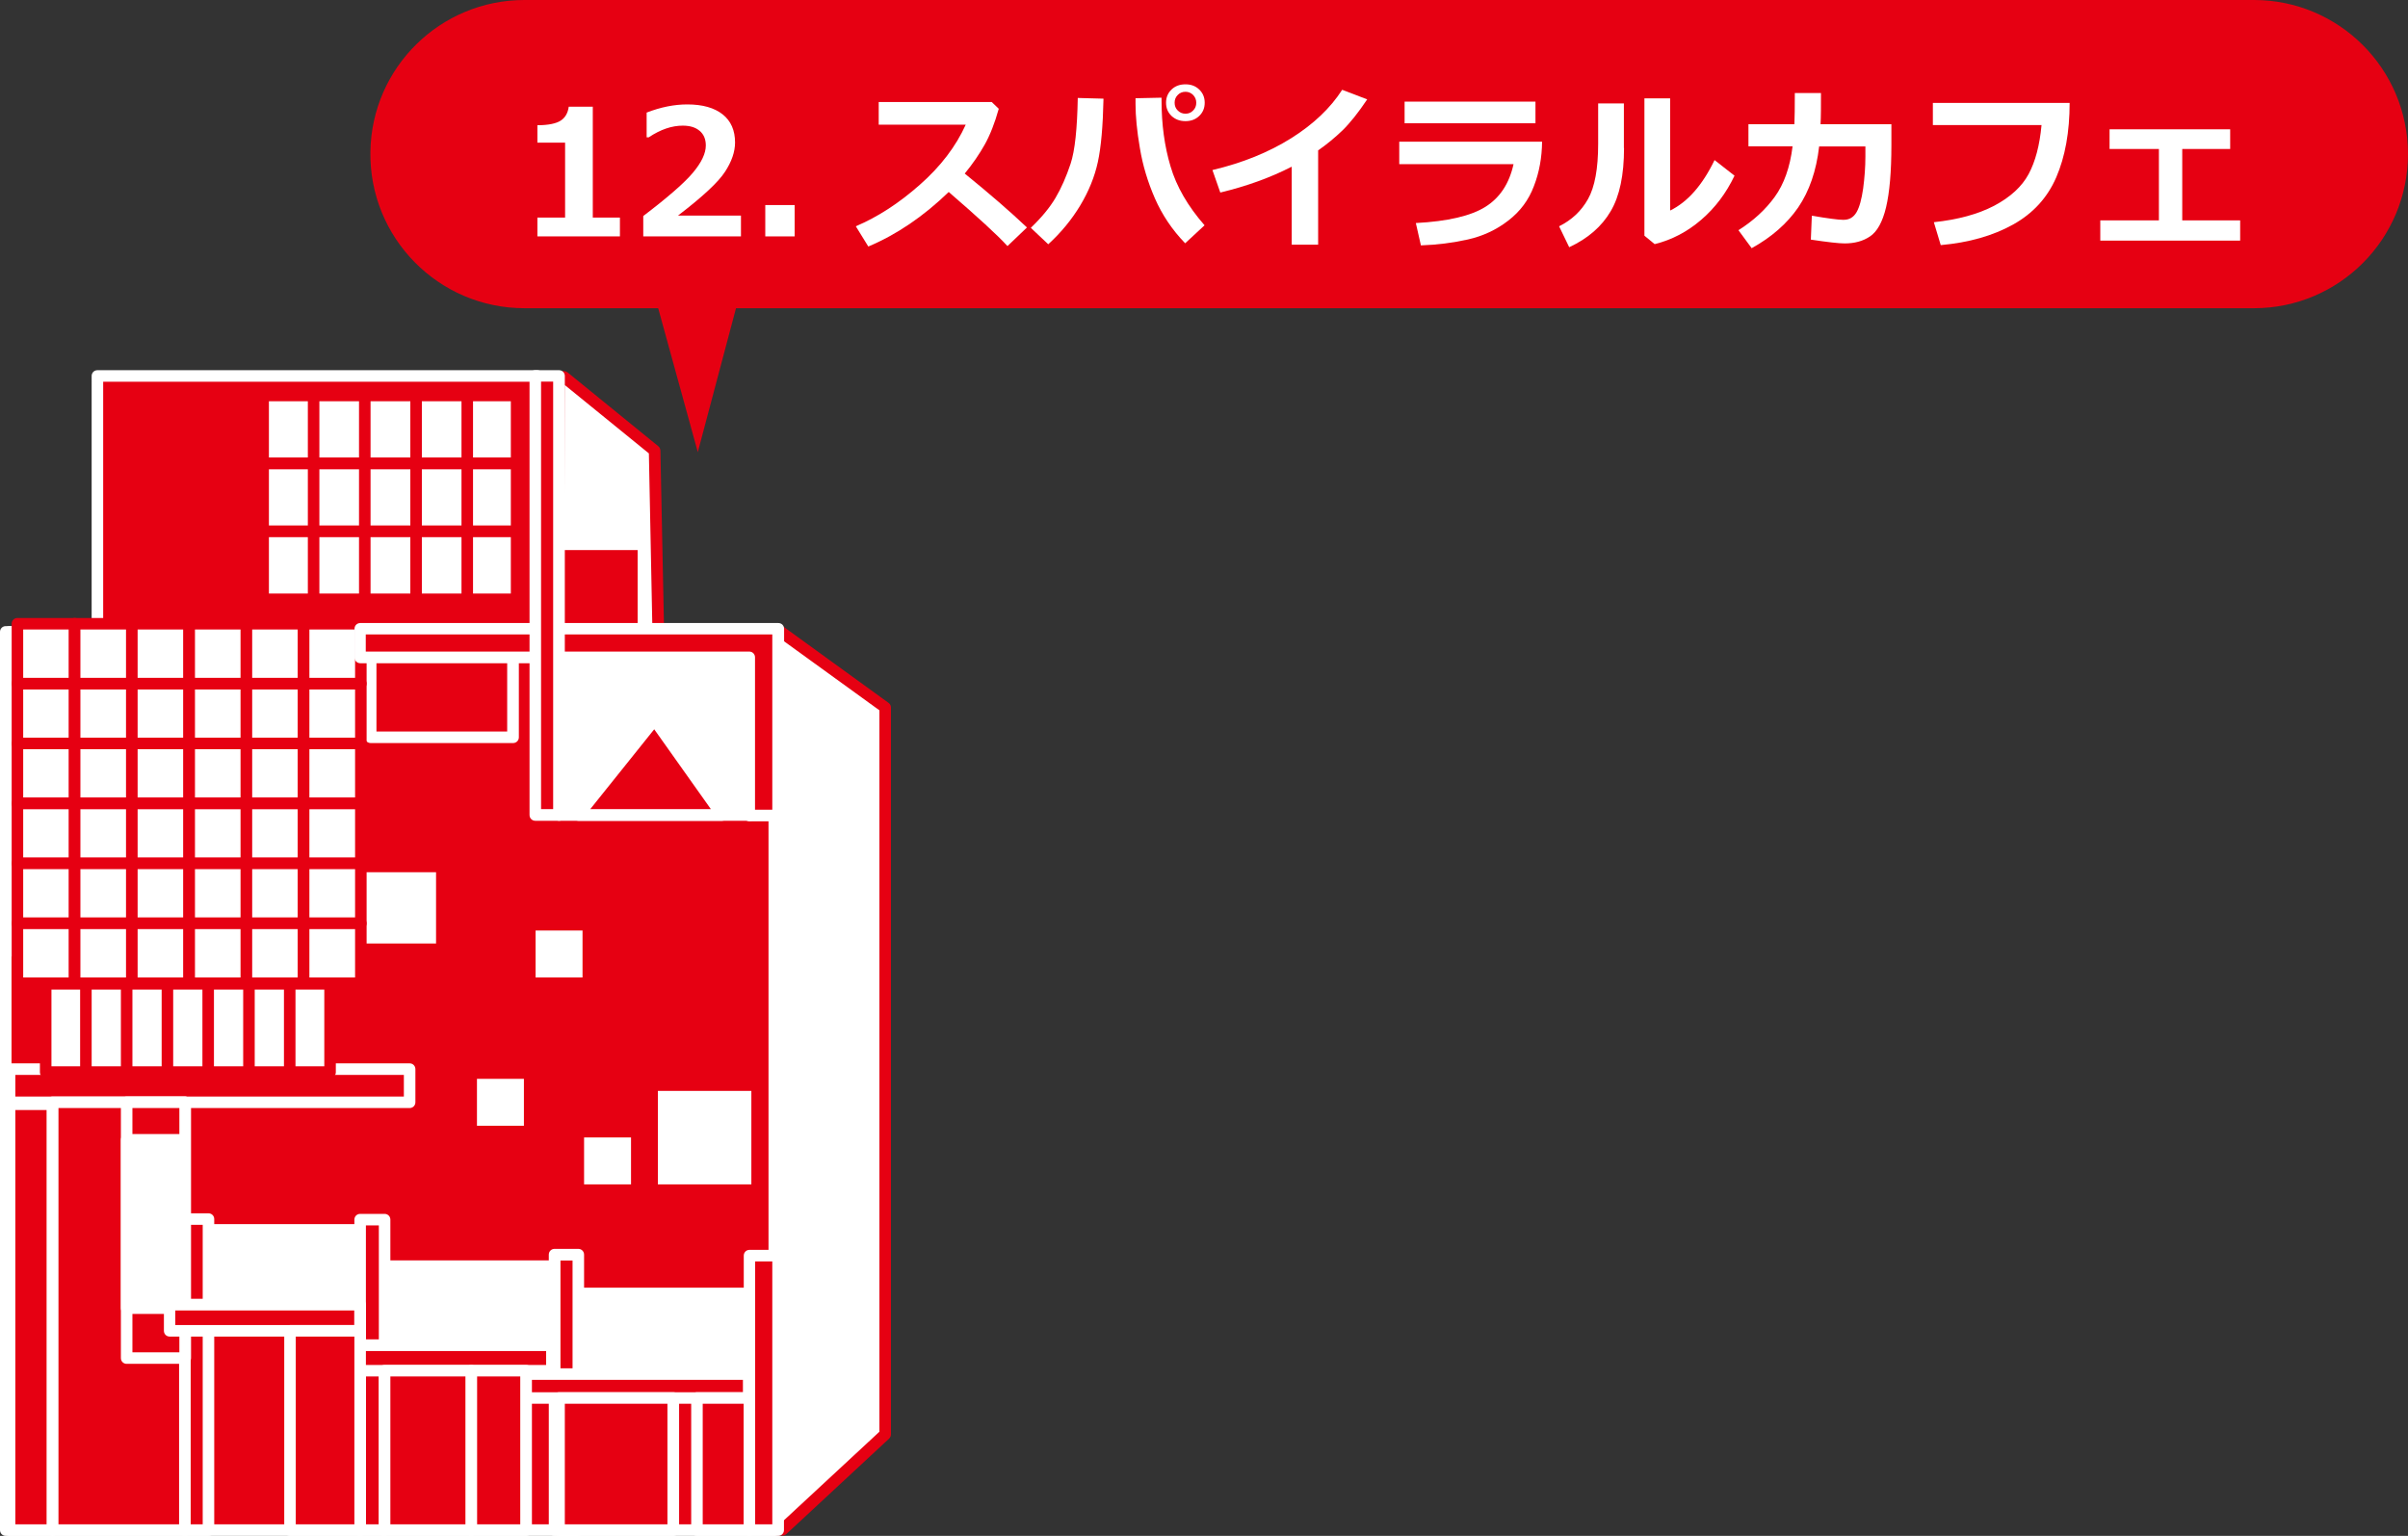 <?xml version="1.0" encoding="UTF-8"?>
<svg id="_レイヤー_2" data-name="レイヤー 2" xmlns="http://www.w3.org/2000/svg" viewBox="0 0 171.3 109.28">
  <rect x="0" y="0" width="171.3" height="109.28" fill="#333333" stroke="none"/>
  <defs>
    <style>
      .cls-1 {
        fill: #fff;
      }

      .cls-2 {
        fill: #e60012;
      }
    </style>
  </defs>
  <g id="shop">
    <g>
      <g id="_09" data-name="09">
        <polygon class="cls-1" points="39.77 26.75 46.57 32.06 46.86 46.77 55.36 44.73 62.97 50.33 62.97 54.63 62.97 102.05 55.36 108.87 39.57 108.7 39.77 26.75"/>
        <path class="cls-2" d="M55.66,109.25h0l-16.09-.14c-.23,0-.41-.19-.41-.41l.19-81.79c0-.18.12-.34.3-.39l.35-.1c.13-.04.27,0,.38.08l6.45,5.25c.09.08.15.19.15.31l.29,14.21,8.01-1.84c.11-.03.24,0,.33.07l7.6,5.51c.11.08.17.2.17.33v51.72c0,.11-.05.22-.13.3l-7.31,6.79c-.08.07-.18.11-.28.11ZM39.99,108.29l15.51.13,7.06-6.55v-51.33l-7.28-5.27-8.33,1.91c-.12.03-.25,0-.34-.08-.1-.08-.16-.19-.16-.32l-.29-14.52-5.99-4.87-.18,80.9Z"/>
        <g>
          <g>
            <rect class="cls-2" x="32.82" y="38.73" width="12.95" height="11.3"/>
            <path class="cls-1" d="M45.77,50.43h-12.95c-.23,0-.41-.18-.41-.41v-11.3c0-.23.18-.41.41-.41h12.95c.23,0,.41.18.41.41v11.3c0,.23-.18.41-.41.41ZM33.23,49.61h12.13v-10.47h-12.13v10.47Z"/>
          </g>
          <g>
            <g>
              <rect class="cls-2" x="46.39" y="75.71" width="8.97" height="8.97"/>
              <path class="cls-1" d="M55.36,85.09h-8.97c-.23,0-.41-.18-.41-.41v-8.97c0-.23.18-.41.41-.41h8.97c.23,0,.41.18.41.41v8.97c0,.23-.18.41-.41.41ZM46.8,84.27h8.15v-8.15h-8.15v8.15Z"/>
            </g>
            <g>
              <rect class="cls-2" x="6.93" y="26.75" width="31.28" height="34.88"/>
              <path class="cls-1" d="M38.2,62.04H6.93c-.23,0-.41-.18-.41-.41V26.75c0-.23.18-.41.41-.41h31.28c.23,0,.41.18.41.41v34.88c0,.23-.18.41-.41.41ZM7.34,61.21h30.45V27.16H7.34v34.06Z"/>
            </g>
            <g>
              <rect class="cls-2" x="18.72" y="54.01" width="17.78" height="5.89"/>
              <path class="cls-1" d="M36.5,60.31h-17.78c-.23,0-.41-.18-.41-.41v-5.89c0-.23.18-.41.41-.41h17.78c.23,0,.41.18.41.41v5.89c0,.23-.18.41-.41.41ZM19.13,59.49h16.96v-5.07h-16.96v5.07Z"/>
            </g>
            <g>
              <rect class="cls-2" x=".41" y="44.96" width="54.68" height="63.91"/>
              <path class="cls-1" d="M55.09,109.28H.41c-.23,0-.41-.18-.41-.41v-63.91c0-.23.18-.41.41-.41h54.68c.23,0,.41.18.41.41v63.91c0,.23-.18.41-.41.41ZM.82,108.46h53.85v-63.09H.82v63.09Z"/>
            </g>
            <g>
              <rect class="cls-2" x=".68" y="44.96" width="24.94" height="22.69"/>
              <path class="cls-1" d="M25.62,68.06H.68c-.23,0-.41-.18-.41-.41v-22.69c0-.23.18-.41.41-.41h24.94c.23,0,.41.18.41.41v22.69c0,.23-.18.41-.41.41ZM1.09,67.24h24.11v-21.86H1.09v21.86Z"/>
            </g>
            <g>
              <rect class="cls-2" x=".68" y="76.07" width="28.46" height="2.36"/>
              <path class="cls-1" d="M29.14,78.84H.68c-.23,0-.41-.18-.41-.41v-2.36c0-.23.18-.41.41-.41h28.46c.23,0,.41.18.41.41v2.36c0,.23-.18.41-.41.41ZM1.09,78.02h27.64v-1.54H1.09v1.54Z"/>
            </g>
            <g>
              <rect class="cls-2" x="-12.94" y="92.19" width="30.3" height="3.07" transform="translate(-91.51 95.93) rotate(-90)"/>
              <path class="cls-1" d="M3.74,109.28H.68c-.23,0-.41-.18-.41-.41v-30.3c0-.23.18-.41.41-.41h3.07c.23,0,.41.18.41.41v30.3c0,.23-.18.41-.41.41ZM1.09,108.46h2.24v-29.48H1.09v29.48Z"/>
            </g>
            <g>
              <rect class="cls-1" x="13.15" y="86.69" width="12.62" height="6.95"/>
              <path class="cls-2" d="M25.76,94.05h-12.62c-.23,0-.41-.18-.41-.41v-6.95c0-.23.18-.41.41-.41h12.62c.23,0,.41.18.41.41v6.95c0,.23-.18.41-.41.41ZM13.56,93.23h11.79v-6.13h-11.79v6.13Z"/>
            </g>
            <g>
              <rect class="cls-1" x="26.17" y="89.27" width="13.45" height="6.95"/>
              <path class="cls-2" d="M39.62,96.63h-13.45c-.23,0-.41-.18-.41-.41v-6.95c0-.23.18-.41.41-.41h13.45c.23,0,.41.18.41.41v6.95c0,.23-.18.41-.41.41ZM26.58,95.81h12.63v-6.13h-12.63v6.13Z"/>
            </g>
            <g>
              <rect class="cls-1" x="39.67" y="91.21" width="13.78" height="6.95"/>
              <path class="cls-2" d="M53.45,98.57h-13.78c-.23,0-.41-.18-.41-.41v-6.95c0-.23.18-.41.41-.41h13.78c.23,0,.41.18.41.41v6.95c0,.23-.18.41-.41.41ZM40.08,97.75h12.96v-6.13h-12.96v6.13Z"/>
            </g>
            <g>
              <rect class="cls-2" x="25.62" y="86.78" width="1.75" height="22.09"/>
              <path class="cls-1" d="M27.36,109.28h-1.74c-.23,0-.41-.18-.41-.41v-22.09c0-.23.18-.41.41-.41h1.74c.23,0,.41.18.41.41v22.09c0,.23-.18.41-.41.41ZM26.03,108.46h.92v-21.27h-.92v21.27Z"/>
            </g>
            <g>
              <rect class="cls-2" x="39.45" y="89.27" width="1.69" height="19.6"/>
              <path class="cls-1" d="M41.14,109.28h-1.69c-.23,0-.41-.18-.41-.41v-19.6c0-.23.18-.41.41-.41h1.69c.23,0,.41.18.41.41v19.6c0,.23-.18.41-.41.41ZM39.87,108.46h.86v-18.77h-.86v18.77Z"/>
            </g>
            <g>
              <rect class="cls-2" x="13.15" y="86.74" width="1.69" height="22.13"/>
              <path class="cls-1" d="M14.83,109.28h-1.69c-.23,0-.41-.18-.41-.41v-22.13c0-.23.18-.41.41-.41h1.69c.23,0,.41.18.41.41v22.13c0,.23-.18.41-.41.41ZM13.56,108.46h.86v-21.31h-.86v21.31Z"/>
            </g>
            <g>
              <g>
                <rect class="cls-2" x="3.74" y="78.43" width="9.4" height="30.44"/>
                <path class="cls-1" d="M13.15,109.28H3.74c-.23,0-.41-.18-.41-.41v-30.44c0-.23.18-.41.41-.41h9.4c.23,0,.41.18.41.41v30.44c0,.23-.18.41-.41.41ZM4.16,108.46h8.58v-29.62H4.16v29.62Z"/>
              </g>
              <g>
                <rect class="cls-2" x="9.01" y="78.43" width="4.17" height="18.2"/>
                <path class="cls-1" d="M13.18,97.04h-4.17c-.23,0-.41-.18-.41-.41v-18.2c0-.23.18-.41.41-.41h4.17c.23,0,.41.18.41.41v18.2c0,.23-.18.41-.41.41ZM9.42,96.22h3.34v-17.38h-3.34v17.38Z"/>
              </g>
              <g>
                <rect class="cls-1" x="9.01" y="81.1" width="4.14" height="11.98"/>
                <path class="cls-1" d="M13.15,93.49h-4.14c-.23,0-.41-.18-.41-.41v-11.98c0-.23.18-.41.41-.41h4.14c.23,0,.41.18.41.41v11.98c0,.23-.18.41-.41.41ZM9.42,92.67h3.31v-11.16h-3.31v11.16Z"/>
              </g>
            </g>
            <g>
              <rect class="cls-1" x="18.72" y="28.13" width="18.03" height="4.84"/>
              <path class="cls-2" d="M36.75,33.38h-18.03c-.23,0-.41-.18-.41-.41v-4.84c0-.23.18-.41.41-.41h18.03c.23,0,.41.18.41.41v4.84c0,.23-.18.41-.41.41ZM19.13,32.56h17.21v-4.01h-17.21v4.01Z"/>
            </g>
            <g>
              <rect class="cls-1" x="18.72" y="32.97" width="18.03" height="4.84"/>
              <path class="cls-2" d="M36.75,38.22h-18.03c-.23,0-.41-.18-.41-.41v-4.84c0-.23.18-.41.41-.41h18.03c.23,0,.41.18.41.41v4.84c0,.23-.18.41-.41.41ZM19.13,37.4h17.21v-4.01h-17.21v4.01Z"/>
            </g>
            <g>
              <rect class="cls-1" x="18.72" y="37.81" width="18.03" height="4.84"/>
              <path class="cls-2" d="M36.75,43.06h-18.03c-.23,0-.41-.18-.41-.41v-4.84c0-.23.18-.41.41-.41h18.03c.23,0,.41.18.41.41v4.84c0,.23-.18.41-.41.41ZM19.13,42.23h17.21v-4.01h-17.21v4.01Z"/>
            </g>
            <g>
              <rect class="cls-2" x="26.37" y="46.57" width="10.13" height="5.89"/>
              <path class="cls-1" d="M36.5,52.87h-10.13c-.23,0-.41-.18-.41-.41v-5.89c0-.23.18-.41.41-.41h10.13c.23,0,.41.18.41.41v5.89c0,.23-.18.41-.41.41ZM26.78,52.05h9.3v-5.07h-9.3v5.07Z"/>
            </g>
            <g>
              <rect class="cls-1" x="18.72" y="61.65" width="12.71" height="5.89"/>
              <path class="cls-2" d="M31.43,67.96h-12.71c-.23,0-.41-.18-.41-.41v-5.89c0-.23.18-.41.41-.41h12.71c.23,0,.41.18.41.41v5.89c0,.23-.18.41-.41.41ZM19.13,67.13h11.89v-5.07h-11.89v5.07Z"/>
            </g>
            <g>
              <rect class="cls-1" x="39.77" y="47.01" width="13.59" height="10.98"/>
              <path class="cls-1" d="M53.36,58.4h-13.59c-.23,0-.41-.18-.41-.41v-10.98c0-.23.18-.41.41-.41h13.59c.23,0,.41.18.41.41v10.98c0,.23-.18.41-.41.41ZM40.18,57.57h12.77v-10.16h-12.77v10.16Z"/>
            </g>
            <g>
              <g>
                <g>
                  <rect class="cls-1" x="1.23" y="48.64" width="4.07" height="4.26"/>
                  <path class="cls-2" d="M5.31,53.31H1.24c-.23,0-.41-.18-.41-.41v-4.26c0-.23.18-.41.41-.41h4.07c.23,0,.41.18.41.41v4.26c0,.23-.18.41-.41.41ZM1.65,52.49h3.25v-3.44H1.65v3.44Z"/>
                </g>
                <g>
                  <rect class="cls-1" x="5.31" y="48.64" width="4.07" height="4.26"/>
                  <path class="cls-2" d="M9.38,53.31h-4.07c-.23,0-.41-.18-.41-.41v-4.26c0-.23.18-.41.41-.41h4.07c.23,0,.41.18.41.41v4.26c0,.23-.18.41-.41.41ZM5.72,52.49h3.25v-3.44h-3.25v3.44Z"/>
                </g>
                <g>
                  <rect class="cls-1" x="9.38" y="48.64" width="4.07" height="4.26"/>
                  <path class="cls-2" d="M13.45,53.31h-4.07c-.23,0-.41-.18-.41-.41v-4.26c0-.23.18-.41.41-.41h4.07c.23,0,.41.18.41.41v4.26c0,.23-.18.41-.41.41ZM9.79,52.49h3.25v-3.44h-3.25v3.44Z"/>
                </g>
                <g>
                  <rect class="cls-1" x="13.45" y="48.64" width="4.07" height="4.26"/>
                  <path class="cls-2" d="M17.53,53.31h-4.07c-.23,0-.41-.18-.41-.41v-4.26c0-.23.18-.41.41-.41h4.07c.23,0,.41.18.41.41v4.26c0,.23-.18.41-.41.41ZM13.87,52.49h3.25v-3.44h-3.25v3.44Z"/>
                </g>
                <g>
                  <rect class="cls-1" x="17.53" y="48.64" width="4.07" height="4.26"/>
                  <path class="cls-2" d="M21.6,53.31h-4.07c-.23,0-.41-.18-.41-.41v-4.26c0-.23.18-.41.41-.41h4.07c.23,0,.41.18.41.41v4.26c0,.23-.18.41-.41.41ZM17.94,52.49h3.25v-3.44h-3.25v3.44Z"/>
                </g>
                <g>
                  <rect class="cls-1" x="21.6" y="48.64" width="4.07" height="4.26"/>
                  <path class="cls-2" d="M25.67,53.31h-4.07c-.23,0-.41-.18-.41-.41v-4.26c0-.23.18-.41.41-.41h4.07c.23,0,.41.18.41.41v4.26c0,.23-.18.41-.41.41ZM22.01,52.49h3.25v-3.44h-3.25v3.44Z"/>
                </g>
              </g>
              <g>
                <g>
                  <rect class="cls-1" x="1.23" y="44.37" width="4.07" height="4.26"/>
                  <path class="cls-2" d="M5.31,49.05H1.24c-.23,0-.41-.18-.41-.41v-4.26c0-.23.18-.41.41-.41h4.07c.23,0,.41.18.41.41v4.26c0,.23-.18.41-.41.41ZM1.65,48.23h3.25v-3.44H1.65v3.44Z"/>
                </g>
                <g>
                  <rect class="cls-1" x="5.31" y="44.37" width="4.07" height="4.26"/>
                  <path class="cls-2" d="M9.38,49.05h-4.07c-.23,0-.41-.18-.41-.41v-4.26c0-.23.18-.41.41-.41h4.07c.23,0,.41.18.41.41v4.26c0,.23-.18.41-.41.41ZM5.72,48.23h3.25v-3.44h-3.25v3.44Z"/>
                </g>
                <g>
                  <rect class="cls-1" x="9.38" y="44.37" width="4.07" height="4.26"/>
                  <path class="cls-2" d="M13.45,49.05h-4.07c-.23,0-.41-.18-.41-.41v-4.26c0-.23.18-.41.41-.41h4.07c.23,0,.41.18.41.41v4.26c0,.23-.18.41-.41.41ZM9.79,48.23h3.25v-3.44h-3.25v3.44Z"/>
                </g>
                <g>
                  <rect class="cls-1" x="13.45" y="44.37" width="4.07" height="4.26"/>
                  <path class="cls-2" d="M17.53,49.05h-4.07c-.23,0-.41-.18-.41-.41v-4.26c0-.23.18-.41.41-.41h4.07c.23,0,.41.18.41.41v4.26c0,.23-.18.41-.41.41ZM13.87,48.23h3.25v-3.44h-3.25v3.44Z"/>
                </g>
                <g>
                  <rect class="cls-1" x="17.53" y="44.37" width="4.07" height="4.26"/>
                  <path class="cls-2" d="M21.6,49.05h-4.07c-.23,0-.41-.18-.41-.41v-4.26c0-.23.18-.41.41-.41h4.07c.23,0,.41.18.41.41v4.26c0,.23-.18.41-.41.41ZM17.94,48.23h3.25v-3.44h-3.25v3.44Z"/>
                </g>
                <g>
                  <rect class="cls-1" x="21.6" y="44.37" width="4.07" height="4.26"/>
                  <path class="cls-2" d="M25.67,49.05h-4.07c-.23,0-.41-.18-.41-.41v-4.26c0-.23.18-.41.41-.41h4.07c.23,0,.41.18.41.41v4.26c0,.23-.18.41-.41.41ZM22.01,48.23h3.25v-3.44h-3.25v3.44Z"/>
                </g>
              </g>
              <g>
                <g>
                  <rect class="cls-1" x="1.23" y="52.9" width="4.07" height="4.26"/>
                  <path class="cls-2" d="M5.31,57.58H1.24c-.23,0-.41-.18-.41-.41v-4.26c0-.23.18-.41.41-.41h4.07c.23,0,.41.18.41.41v4.26c0,.23-.18.41-.41.41ZM1.65,56.75h3.25v-3.44H1.65v3.44Z"/>
                </g>
                <g>
                  <rect class="cls-1" x="5.31" y="52.9" width="4.07" height="4.26"/>
                  <path class="cls-2" d="M9.38,57.58h-4.07c-.23,0-.41-.18-.41-.41v-4.26c0-.23.18-.41.41-.41h4.07c.23,0,.41.18.41.41v4.26c0,.23-.18.41-.41.41ZM5.72,56.75h3.25v-3.44h-3.25v3.44Z"/>
                </g>
                <g>
                  <rect class="cls-1" x="9.38" y="52.9" width="4.07" height="4.26"/>
                  <path class="cls-2" d="M13.45,57.58h-4.07c-.23,0-.41-.18-.41-.41v-4.26c0-.23.18-.41.41-.41h4.07c.23,0,.41.18.41.41v4.26c0,.23-.18.41-.41.41ZM9.79,56.75h3.25v-3.44h-3.25v3.44Z"/>
                </g>
                <g>
                  <rect class="cls-1" x="13.45" y="52.9" width="4.07" height="4.26"/>
                  <path class="cls-2" d="M17.53,57.58h-4.07c-.23,0-.41-.18-.41-.41v-4.26c0-.23.18-.41.41-.41h4.07c.23,0,.41.18.41.41v4.26c0,.23-.18.41-.41.41ZM13.87,56.75h3.25v-3.44h-3.25v3.44Z"/>
                </g>
                <g>
                  <rect class="cls-1" x="17.53" y="52.9" width="4.07" height="4.26"/>
                  <path class="cls-2" d="M21.6,57.58h-4.07c-.23,0-.41-.18-.41-.41v-4.26c0-.23.18-.41.41-.41h4.07c.23,0,.41.18.41.41v4.26c0,.23-.18.41-.41.41ZM17.94,56.75h3.25v-3.44h-3.25v3.44Z"/>
                </g>
                <g>
                  <rect class="cls-1" x="21.6" y="52.9" width="4.07" height="4.26"/>
                  <path class="cls-2" d="M25.67,57.58h-4.07c-.23,0-.41-.18-.41-.41v-4.26c0-.23.18-.41.41-.41h4.07c.23,0,.41.18.41.41v4.26c0,.23-.18.41-.41.41ZM22.01,56.75h3.25v-3.44h-3.25v3.44Z"/>
                </g>
              </g>
              <g>
                <g>
                  <rect class="cls-1" x="1.23" y="57.17" width="4.07" height="4.26"/>
                  <path class="cls-2" d="M5.31,61.84H1.24c-.23,0-.41-.18-.41-.41v-4.26c0-.23.18-.41.41-.41h4.07c.23,0,.41.18.41.41v4.26c0,.23-.18.41-.41.41ZM1.65,61.02h3.25v-3.44H1.65v3.44Z"/>
                </g>
                <g>
                  <rect class="cls-1" x="5.31" y="57.17" width="4.07" height="4.26"/>
                  <path class="cls-2" d="M9.38,61.84h-4.07c-.23,0-.41-.18-.41-.41v-4.26c0-.23.18-.41.41-.41h4.07c.23,0,.41.18.41.41v4.26c0,.23-.18.41-.41.41ZM5.72,61.02h3.25v-3.44h-3.25v3.44Z"/>
                </g>
                <g>
                  <rect class="cls-1" x="9.38" y="57.17" width="4.07" height="4.26"/>
                  <path class="cls-2" d="M13.45,61.84h-4.07c-.23,0-.41-.18-.41-.41v-4.26c0-.23.18-.41.41-.41h4.07c.23,0,.41.18.41.41v4.26c0,.23-.18.41-.41.41ZM9.79,61.02h3.25v-3.44h-3.25v3.44Z"/>
                </g>
                <g>
                  <rect class="cls-1" x="13.45" y="57.17" width="4.07" height="4.26"/>
                  <path class="cls-2" d="M17.53,61.84h-4.07c-.23,0-.41-.18-.41-.41v-4.26c0-.23.18-.41.41-.41h4.07c.23,0,.41.18.41.41v4.26c0,.23-.18.41-.41.41ZM13.87,61.02h3.25v-3.44h-3.25v3.44Z"/>
                </g>
                <g>
                  <rect class="cls-1" x="17.53" y="57.17" width="4.07" height="4.26"/>
                  <path class="cls-2" d="M21.6,61.84h-4.07c-.23,0-.41-.18-.41-.41v-4.26c0-.23.18-.41.41-.41h4.07c.23,0,.41.18.41.41v4.26c0,.23-.18.41-.41.41ZM17.94,61.02h3.25v-3.44h-3.25v3.44Z"/>
                </g>
                <g>
                  <rect class="cls-1" x="21.6" y="57.17" width="4.07" height="4.26"/>
                  <path class="cls-2" d="M25.67,61.84h-4.07c-.23,0-.41-.18-.41-.41v-4.26c0-.23.18-.41.41-.41h4.07c.23,0,.41.18.41.41v4.26c0,.23-.18.41-.41.41ZM22.01,61.02h3.25v-3.44h-3.25v3.44Z"/>
                </g>
              </g>
              <g>
                <g>
                  <rect class="cls-1" x="1.23" y="61.43" width="4.07" height="4.26"/>
                  <path class="cls-2" d="M5.31,66.11H1.24c-.23,0-.41-.18-.41-.41v-4.26c0-.23.18-.41.41-.41h4.07c.23,0,.41.18.41.41v4.26c0,.23-.18.41-.41.41ZM1.65,65.28h3.25v-3.44H1.65v3.44Z"/>
                </g>
                <g>
                  <rect class="cls-1" x="5.31" y="61.43" width="4.07" height="4.26"/>
                  <path class="cls-2" d="M9.38,66.11h-4.07c-.23,0-.41-.18-.41-.41v-4.26c0-.23.18-.41.41-.41h4.07c.23,0,.41.18.41.41v4.26c0,.23-.18.41-.41.41ZM5.72,65.28h3.25v-3.44h-3.25v3.44Z"/>
                </g>
                <g>
                  <rect class="cls-1" x="9.38" y="61.43" width="4.07" height="4.26"/>
                  <path class="cls-2" d="M13.45,66.11h-4.07c-.23,0-.41-.18-.41-.41v-4.26c0-.23.18-.41.41-.41h4.07c.23,0,.41.18.41.41v4.26c0,.23-.18.41-.41.41ZM9.79,65.28h3.25v-3.44h-3.25v3.44Z"/>
                </g>
                <g>
                  <rect class="cls-1" x="13.45" y="61.43" width="4.07" height="4.26"/>
                  <path class="cls-2" d="M17.53,66.11h-4.07c-.23,0-.41-.18-.41-.41v-4.26c0-.23.18-.41.41-.41h4.07c.23,0,.41.18.41.41v4.26c0,.23-.18.41-.41.41ZM13.87,65.28h3.25v-3.44h-3.25v3.44Z"/>
                </g>
                <g>
                  <rect class="cls-1" x="17.53" y="61.43" width="4.07" height="4.26"/>
                  <path class="cls-2" d="M21.6,66.11h-4.07c-.23,0-.41-.18-.41-.41v-4.26c0-.23.18-.41.41-.41h4.07c.23,0,.41.18.41.41v4.26c0,.23-.18.41-.41.41ZM17.94,65.28h3.25v-3.44h-3.25v3.44Z"/>
                </g>
                <g>
                  <rect class="cls-1" x="21.6" y="61.43" width="4.07" height="4.26"/>
                  <path class="cls-2" d="M25.67,66.11h-4.07c-.23,0-.41-.18-.41-.41v-4.26c0-.23.18-.41.41-.41h4.07c.23,0,.41.18.41.41v4.26c0,.23-.18.41-.41.41ZM22.01,65.28h3.25v-3.44h-3.25v3.44Z"/>
                </g>
              </g>
              <g>
                <g>
                  <rect class="cls-1" x="1.23" y="65.69" width="4.07" height="4.26"/>
                  <path class="cls-2" d="M5.31,70.37H1.24c-.23,0-.41-.18-.41-.41v-4.26c0-.23.18-.41.41-.41h4.07c.23,0,.41.18.41.41v4.26c0,.23-.18.41-.41.41ZM1.65,69.55h3.25v-3.44H1.65v3.44Z"/>
                </g>
                <g>
                  <rect class="cls-1" x="5.31" y="65.69" width="4.07" height="4.26"/>
                  <path class="cls-2" d="M9.38,70.37h-4.07c-.23,0-.41-.18-.41-.41v-4.26c0-.23.18-.41.41-.41h4.07c.23,0,.41.18.41.41v4.26c0,.23-.18.41-.41.41ZM5.72,69.55h3.25v-3.44h-3.25v3.44Z"/>
                </g>
                <g>
                  <rect class="cls-1" x="9.38" y="65.69" width="4.07" height="4.26"/>
                  <path class="cls-2" d="M13.45,70.37h-4.07c-.23,0-.41-.18-.41-.41v-4.26c0-.23.18-.41.41-.41h4.07c.23,0,.41.18.41.41v4.26c0,.23-.18.41-.41.41ZM9.79,69.55h3.25v-3.44h-3.25v3.44Z"/>
                </g>
                <g>
                  <rect class="cls-1" x="13.45" y="65.69" width="4.07" height="4.26"/>
                  <path class="cls-2" d="M17.53,70.37h-4.07c-.23,0-.41-.18-.41-.41v-4.26c0-.23.18-.41.41-.41h4.07c.23,0,.41.18.41.41v4.26c0,.23-.18.41-.41.41ZM13.87,69.55h3.25v-3.44h-3.25v3.44Z"/>
                </g>
                <g>
                  <rect class="cls-1" x="17.53" y="65.69" width="4.07" height="4.26"/>
                  <path class="cls-2" d="M21.6,70.37h-4.07c-.23,0-.41-.18-.41-.41v-4.26c0-.23.18-.41.41-.41h4.07c.23,0,.41.18.41.41v4.26c0,.23-.18.41-.41.41ZM17.94,69.55h3.25v-3.44h-3.25v3.44Z"/>
                </g>
                <g>
                  <rect class="cls-1" x="21.6" y="65.69" width="4.07" height="4.26"/>
                  <path class="cls-2" d="M25.67,70.37h-4.07c-.23,0-.41-.18-.41-.41v-4.26c0-.23.18-.41.41-.41h4.07c.23,0,.41.18.41.41v4.26c0,.23-.18.41-.41.41ZM22.01,69.55h3.25v-3.44h-3.25v3.44Z"/>
                </g>
              </g>
            </g>
            <g>
              <polygon class="cls-2" points="55.24 44.73 53.31 44.73 25.62 44.73 25.62 46.77 53.31 46.77 53.31 58.02 55.36 58.02 55.36 44.73 55.24 44.73"/>
              <path class="cls-1" d="M55.36,58.44h-2.04c-.23,0-.41-.18-.41-.41v-10.84h-27.28c-.23,0-.41-.18-.41-.41v-2.04c0-.23.18-.41.41-.41h29.74c.23,0,.41.18.41.41v13.29c0,.23-.18.41-.41.41ZM53.72,57.61h1.22v-12.47h-28.92v1.22h27.28c.23,0,.41.18.41.41v10.84Z"/>
            </g>
            <g>
              <polygon class="cls-2" points="55.24 89.34 53.31 89.34 53.31 91.38 53.31 108.87 55.36 108.87 55.36 89.34 55.24 89.34"/>
              <path class="cls-1" d="M55.36,109.28h-2.04c-.23,0-.41-.18-.41-.41v-19.53c0-.23.18-.41.41-.41h2.04c.23,0,.41.18.41.41v19.53c0,.23-.18.41-.41.41ZM53.72,108.46h1.22v-18.71h-1.22v18.71Z"/>
            </g>
            <g>
              <rect class="cls-2" x="38.08" y="26.75" width="1.69" height="31.24"/>
              <path class="cls-1" d="M39.77,58.4h-1.69c-.23,0-.41-.18-.41-.41v-31.24c0-.23.18-.41.41-.41h1.69c.23,0,.41.18.41.41v31.24c0,.23-.18.41-.41.41ZM38.49,57.57h.86v-30.42h-.86v30.42Z"/>
            </g>
            <g>
              <rect class="cls-1" x="37.69" y="65.79" width="4.17" height="4.17"/>
              <path class="cls-2" d="M41.85,70.37h-4.17c-.23,0-.41-.18-.41-.41v-4.17c0-.23.18-.41.41-.41h4.17c.23,0,.41.18.41.41v4.17c0,.23-.18.41-.41.41ZM38.1,69.55h3.34v-3.34h-3.34v3.34Z"/>
            </g>
            <g>
              <rect class="cls-1" x="33.52" y="76.35" width="4.17" height="4.17"/>
              <path class="cls-2" d="M37.69,80.93h-4.16c-.23,0-.41-.18-.41-.41v-4.17c0-.23.18-.41.41-.41h4.16c.23,0,.41.18.41.41v4.17c0,.23-.18.41-.41.41ZM33.93,80.1h3.34v-3.34h-3.34v3.34Z"/>
            </g>
            <g>
              <rect class="cls-1" x="41.14" y="80.51" width="4.17" height="4.17"/>
              <path class="cls-2" d="M45.3,85.09h-4.16c-.23,0-.41-.18-.41-.41v-4.16c0-.23.18-.41.41-.41h4.16c.23,0,.41.18.41.41v4.16c0,.23-.18.41-.41.41ZM41.55,84.27h3.34v-3.34h-3.34v3.34Z"/>
            </g>
            <g>
              <rect class="cls-1" x="46.39" y="77.21" width="7.48" height="7.48"/>
              <path class="cls-2" d="M53.86,85.09h-7.47c-.23,0-.41-.18-.41-.41v-7.47c0-.23.18-.41.41-.41h7.47c.23,0,.41.18.41.41v7.47c0,.23-.18.41-.41.41ZM46.8,84.27h6.65v-6.65h-6.65v6.65Z"/>
            </g>
            <g>
              <rect class="cls-2" x="37.22" y="97.77" width="16.05" height="1.7"/>
              <path class="cls-1" d="M53.26,99.88h-16.05c-.23,0-.41-.18-.41-.41v-1.7c0-.23.18-.41.41-.41h16.05c.23,0,.41.18.41.41v1.7c0,.23-.18.41-.41.41ZM37.63,99.06h15.22v-.88h-15.22v.88Z"/>
            </g>
            <g>
              <rect class="cls-2" x="24.65" y="95.71" width="14.62" height="1.82"/>
              <path class="cls-1" d="M39.27,97.94h-14.62c-.23,0-.41-.18-.41-.41v-1.82c0-.23.18-.41.41-.41h14.62c.23,0,.41.18.41.41v1.82c0,.23-.18.41-.41.41ZM25.06,97.12h13.79v-.99h-13.79v.99Z"/>
            </g>
            <g>
              <rect class="cls-2" x="12.06" y="92.82" width="13.55" height="1.87"/>
              <path class="cls-1" d="M25.62,95.1h-13.55c-.23,0-.41-.18-.41-.41v-1.87c0-.23.18-.41.41-.41h13.55c.23,0,.41.18.41.41v1.87c0,.23-.18.41-.41.41ZM12.47,94.28h12.73v-1.04h-12.73v1.04Z"/>
            </g>
            <g>
              <rect class="cls-1" x="3.25" y="70" width="20.24" height="6.29"/>
              <path class="cls-2" d="M23.48,76.7H3.25c-.23,0-.41-.18-.41-.41v-6.29c0-.23.18-.41.41-.41h20.23c.23,0,.41.18.41.41v6.29c0,.23-.18.41-.41.41ZM3.66,75.87h19.41v-5.46H3.66v5.46Z"/>
            </g>
            <g>
              <polygon class="cls-2" points="41.14 57.98 46.57 51.21 51.37 57.98 41.14 57.98"/>
              <path class="cls-1" d="M51.37,58.4h-10.23c-.16,0-.3-.09-.37-.23-.07-.14-.05-.31.05-.44l5.43-6.77c.08-.1.2-.15.32-.15h.01c.13,0,.25.07.32.17l4.8,6.77c.09.13.1.29.03.43-.07.14-.21.22-.37.22ZM41.99,57.57h8.58l-4.03-5.68-4.55,5.68Z"/>
            </g>
            <rect class="cls-2" x="21.9" y="28.13" width=".82" height="14.51"/>
            <rect class="cls-2" x="25.54" y="28.13" width=".82" height="14.51"/>
            <rect class="cls-2" x="29.19" y="28.13" width=".82" height="14.51"/>
            <rect class="cls-2" x="32.83" y="28.13" width=".82" height="14.51"/>
            <g>
              <rect class="cls-2" x="33.52" y="97.53" width="3.91" height="11.34"/>
              <path class="cls-1" d="M37.43,109.28h-3.9c-.23,0-.41-.18-.41-.41v-11.34c0-.23.18-.41.41-.41h3.9c.23,0,.41.18.41.41v11.34c0,.23-.18.41-.41.41ZM33.93,108.46h3.08v-10.52h-3.08v10.52Z"/>
            </g>
            <g>
              <rect class="cls-2" x="20.63" y="94.69" width="4.99" height="14.18"/>
              <path class="cls-1" d="M25.62,109.28h-4.99c-.23,0-.41-.18-.41-.41v-14.18c0-.23.18-.41.41-.41h4.99c.23,0,.41.18.41.41v14.18c0,.23-.18.41-.41.41ZM21.04,108.46h4.17v-13.36h-4.17v13.36Z"/>
            </g>
            <g>
              <rect class="cls-2" x="39.77" y="99.47" width="8.13" height="9.4"/>
              <path class="cls-1" d="M47.9,109.28h-8.13c-.23,0-.41-.18-.41-.41v-9.4c0-.23.18-.41.41-.41h8.13c.23,0,.41.18.41.41v9.4c0,.23-.18.41-.41.41ZM40.18,108.46h7.3v-8.58h-7.3v8.58Z"/>
            </g>
            <g>
              <rect class="cls-2" x="27.36" y="97.53" width="6.16" height="11.34"/>
              <path class="cls-1" d="M33.52,109.28h-6.16c-.23,0-.41-.18-.41-.41v-11.34c0-.23.18-.41.41-.41h6.16c.23,0,.41.18.41.41v11.34c0,.23-.18.41-.41.41ZM27.77,108.46h5.34v-10.52h-5.34v10.52Z"/>
            </g>
            <g>
              <rect class="cls-2" x="49.58" y="99.47" width="3.73" height="9.4"/>
              <path class="cls-1" d="M53.31,109.28h-3.73c-.23,0-.41-.18-.41-.41v-9.4c0-.23.18-.41.41-.41h3.73c.23,0,.41.18.41.41v9.4c0,.23-.18.41-.41.41ZM49.99,108.46h2.91v-8.58h-2.91v8.58Z"/>
            </g>
            <rect class="cls-2" x="5.7" y="70" width=".82" height="6.07"/>
            <rect class="cls-2" x="8.6" y="70" width=".82" height="6.07"/>
            <rect class="cls-2" x="11.5" y="70" width=".82" height="6.07"/>
            <rect class="cls-2" x="14.4" y="70" width=".82" height="6.07"/>
            <rect class="cls-2" x="17.3" y="70" width=".82" height="6.07"/>
            <rect class="cls-2" x="20.2" y="70" width=".82" height="6.07"/>
          </g>
        </g>
      </g>
      <path class="cls-2" d="M160.34,21.93H37.31c-6.12,0-11.06-5.02-10.96-11.14h0c.09-5.99,4.98-10.79,10.96-10.79h123.03c6.05,0,10.95,4.9,10.96,10.95h0c0,6.06-4.9,10.98-10.96,10.98Z"/>
      <polygon class="cls-2" points="46.28 19.96 49.64 32.17 52.88 19.96 46.28 19.96"/>
      <g>
        <path class="cls-1" d="M44.09,16.82h-5.86v-1.34h1.97v-5.33h-1.97v-1.24c.78,0,1.34-.12,1.66-.33.32-.21.51-.54.57-.99h1.71v7.89h1.93v1.34Z"/>
        <path class="cls-1" d="M52.71,16.82h-6.95v-1.45c1.76-1.34,2.94-2.37,3.54-3.09.61-.73.91-1.37.91-1.93,0-.45-.15-.8-.44-1.04-.29-.25-.69-.37-1.2-.37-.78,0-1.58.27-2.42.83h-.15v-1.76c1.01-.39,1.97-.58,2.89-.58,1.09,0,1.93.24,2.52.71.59.47.88,1.14.88,2,0,.66-.24,1.36-.72,2.09-.48.74-1.59,1.77-3.34,3.11h4.48v1.49Z"/>
        <path class="cls-1" d="M56.53,16.82h-2.09v-2.23h2.09v2.23Z"/>
        <path class="cls-1" d="M73.05,16.19l-1.38,1.32c-.72-.79-2.12-2.07-4.18-3.85-1.81,1.75-3.72,3.04-5.72,3.88l-.89-1.44c1.56-.66,3.08-1.65,4.55-2.95,1.48-1.3,2.57-2.73,3.27-4.28h-6.19v-1.61h8.04l.5.48c-.29,1.04-.63,1.89-1,2.55s-.84,1.35-1.42,2.06c1.76,1.43,3.24,2.71,4.42,3.83Z"/>
        <path class="cls-1" d="M78.5,7.02c-.04,1.94-.17,3.44-.4,4.5-.23,1.06-.65,2.09-1.25,3.09-.6,1-1.36,1.93-2.28,2.77l-1.24-1.17c.75-.72,1.34-1.43,1.75-2.12s.77-1.51,1.08-2.44c.31-.94.47-2.5.51-4.68l1.84.05ZM85.69,16.03l-1.38,1.28c-.93-.96-1.64-2.03-2.15-3.19-.51-1.17-.87-2.36-1.07-3.58-.21-1.22-.31-2.27-.31-3.14v-.41s1.85-.04,1.85-.04v.2c0,1.69.21,3.26.64,4.69.42,1.43,1.23,2.83,2.42,4.19ZM85.7,7.31c0,.38-.13.69-.39.94-.26.25-.59.37-.98.37s-.72-.12-.99-.37c-.26-.25-.39-.56-.39-.94s.13-.69.39-.94c.26-.25.59-.37.99-.37s.72.12.98.37c.26.25.39.56.39.94ZM84.88,6.76c-.15-.15-.33-.23-.55-.23s-.41.08-.55.23c-.15.15-.22.33-.22.55s.07.4.22.55c.15.15.33.23.55.23s.4-.07.55-.23c.15-.15.22-.33.22-.55s-.08-.4-.22-.55Z"/>
        <path class="cls-1" d="M93.77,17.41h-1.88v-5.55c-1.52.78-3.21,1.39-5.08,1.84l-.56-1.6c2.15-.51,4.02-1.27,5.61-2.27,1.59-1,2.79-2.15,3.62-3.44l1.78.68c-.63.94-1.21,1.67-1.75,2.2-.54.52-1.12,1-1.74,1.43v6.71Z"/>
        <path class="cls-1" d="M109.7,10.08c-.01,1.12-.2,2.18-.58,3.16-.37.99-.98,1.81-1.83,2.46-.84.65-1.8,1.1-2.87,1.34s-2.18.38-3.34.42l-.36-1.59c2.28-.12,3.93-.51,4.96-1.16,1.03-.65,1.69-1.66,1.99-3.03h-8.13v-1.6h10.15ZM109.23,8.77h-9.31v-1.54h9.31v1.54Z"/>
        <path class="cls-1" d="M115.53,10.53c0,1.92-.31,3.42-.95,4.5-.64,1.09-1.62,1.94-2.95,2.56l-.72-1.49c.89-.44,1.58-1.08,2.06-1.94s.72-2.16.72-3.92v-2.88h1.83v3.17ZM123.39,12.5c-.59,1.24-1.38,2.29-2.37,3.14s-2.09,1.43-3.31,1.73l-.73-.6V7h1.83v7.98c1.25-.61,2.3-1.81,3.16-3.59l1.42,1.11Z"/>
        <path class="cls-1" d="M129.54,6.62c0,.94,0,1.68-.03,2.22h5.04v1.48c0,1.9-.13,3.38-.38,4.43s-.64,1.74-1.14,2.07c-.5.34-1.1.5-1.81.5-.4,0-1.2-.09-2.4-.27l.07-1.7c1.14.19,1.88.29,2.2.29h.07c.4,0,.7-.18.91-.54.21-.36.36-.92.47-1.68.1-.76.16-1.53.16-2.29v-.71h-3.29c-.2,1.74-.7,3.18-1.49,4.34-.79,1.15-1.9,2.12-3.31,2.9l-.94-1.28c1.06-.67,1.92-1.46,2.58-2.37.66-.91,1.09-2.11,1.27-3.6h-3.14v-1.57h3.27c.02-.46.03-1.2.03-2.22h1.87Z"/>
        <path class="cls-1" d="M147.23,7.31c0,2.08-.32,3.84-.95,5.3-.63,1.46-1.66,2.58-3.08,3.37-1.42.79-3.13,1.28-5.14,1.46l-.49-1.63c1.71-.18,3.14-.57,4.29-1.17,1.15-.61,1.97-1.36,2.45-2.25.48-.89.79-2.06.92-3.49h-7.73v-1.58h9.73Z"/>
        <path class="cls-1" d="M159.37,17.12h-9.96v-1.44h4.17v-5.08h-3.51v-1.4h8.58v1.4h-3.41v5.08h4.12v1.44Z"/>
      </g>
    </g>
  </g>
</svg>